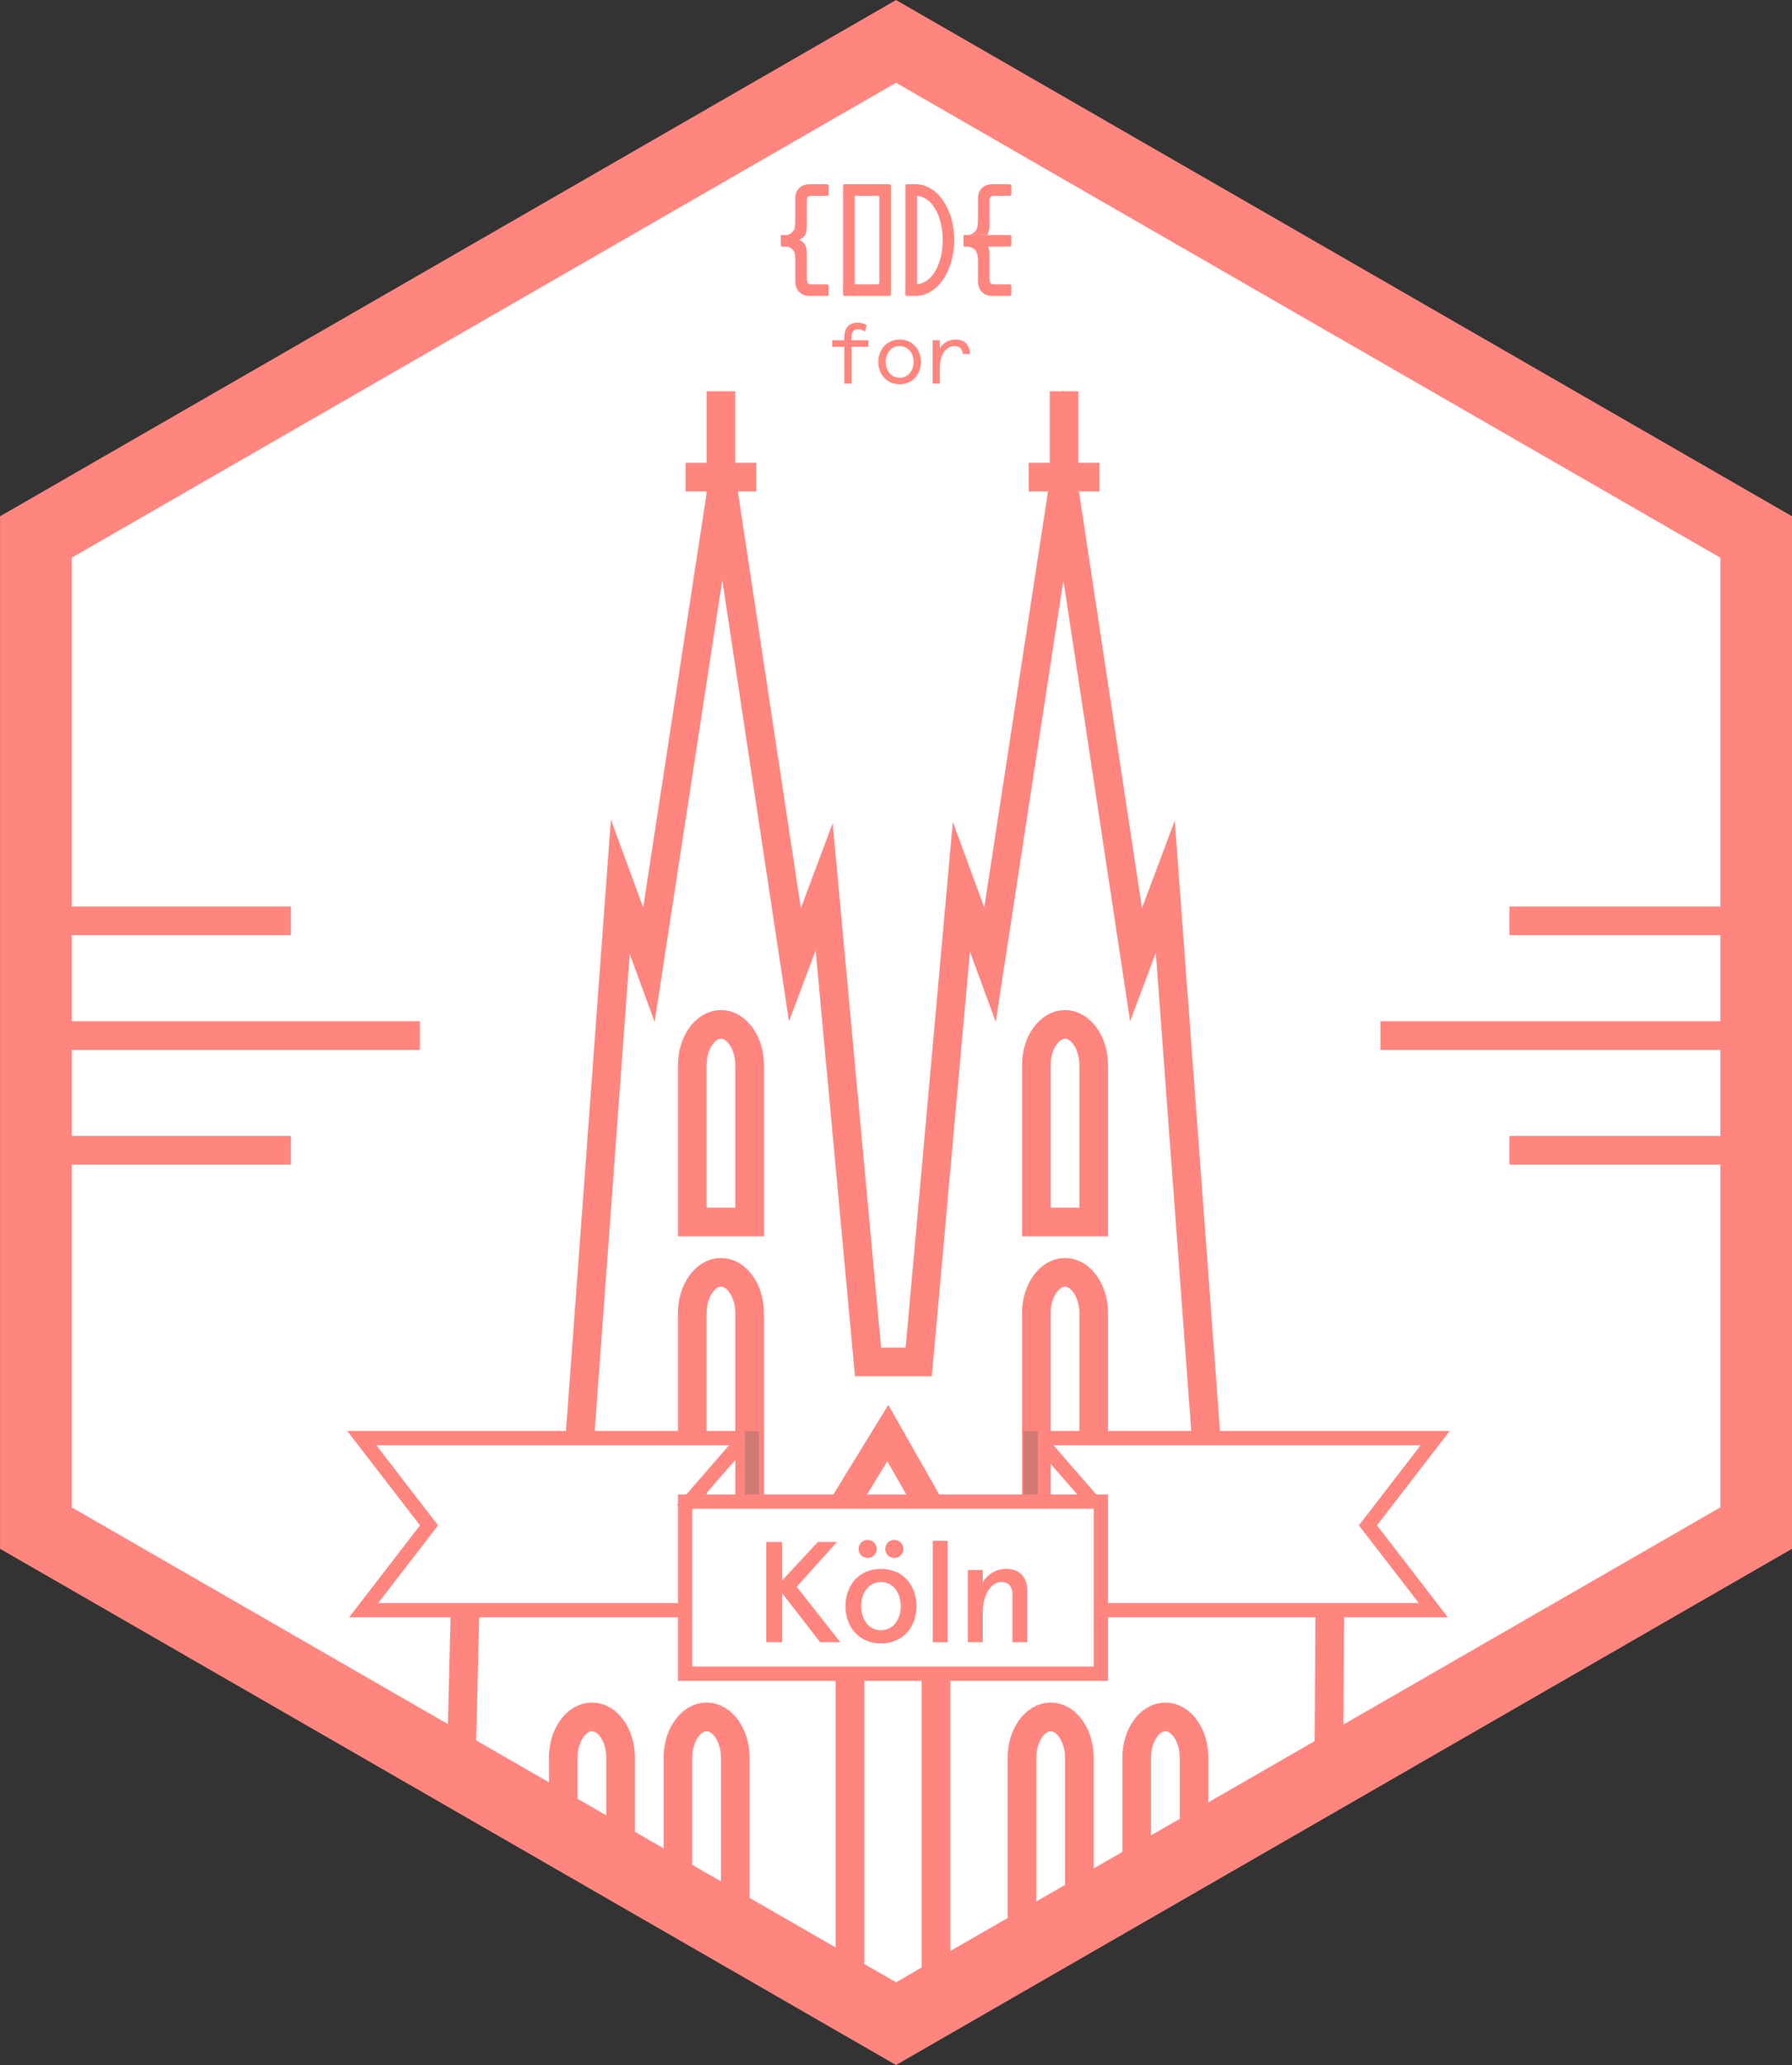 <svg xmlns="http://www.w3.org/2000/svg" xmlns:xlink="http://www.w3.org/1999/xlink" version="1.1" id="Ebene_1" x="0px" y="0px" enable-background="new 0 0 198.425 198.425" xml:space="preserve" viewBox="36.71 27.21 125 144">
<rect x="36.71" y="27.21" width="125" height="144" fill="#333333" stroke="none"/>
<polygon fill="#FFFFFF" points="39.213,133.768 39.213,64.658 99.213,30.097 159.212,64.658 159.212,133.768 99.213,168.328 "/>
<path fill="#FF867F" d="M99.213,32.983l57.5,33.12v66.221l-57.5,33.118l-57.5-33.118V66.103L99.213,32.983z M99.213,27.212l-62.5,36  v72l62.5,36l62.5-36v-72L99.213,27.212z"/>
<line fill="none" stroke="#FF867F" stroke-width="2" stroke-miterlimit="10" x1="84.53" y1="60.482" x2="89.469" y2="60.482"/>
<line fill="none" stroke="#FF867F" stroke-width="2" stroke-miterlimit="10" x1="86.999" y1="62.458" x2="86.999" y2="54.493"/>
<polyline fill="none" stroke="#FF867F" stroke-width="2" stroke-miterlimit="10" points="129.4,151.35 129.523,130.306   121.053,130.306 117.994,89.048 115.955,94.486 110.893,61.028 105.768,94.486 103.771,89.048 100.796,122.183 97.259,122.183   94.199,89.048 92.16,94.486 87.1,61.028 81.975,94.486 79.979,89.048 77.004,129.567 69.391,129.567 68.9,149.673 "/>
<line fill="none" stroke="#FF867F" stroke-width="2" stroke-miterlimit="10" x1="108.464" y1="60.482" x2="113.403" y2="60.482"/>
<line fill="none" stroke="#FF867F" stroke-width="2" stroke-miterlimit="10" x1="110.934" y1="62.458" x2="110.934" y2="54.493"/>
<path fill="none" stroke="#FF867F" stroke-width="2" stroke-miterlimit="10" d="M85,112.425v-10.943c0-1.566,0.913-2.837,2-2.837  s2,1.271,2,2.837v10.943H85z"/>
<path fill="none" stroke="#FF867F" stroke-width="2" stroke-miterlimit="10" d="M85,133.425v-14.651c0-1.567,0.913-2.839,2-2.839  s2,1.271,2,2.839v14.651H85z"/>
<path fill="none" stroke="#FF867F" stroke-width="2" stroke-miterlimit="10" d="M84,159.425v-9.651c0-1.567,0.913-2.839,2-2.839  s2,1.271,2,2.839v12.651"/>
<path fill="none" stroke="#FF867F" stroke-width="2" stroke-miterlimit="10" d="M76,154.425v-4.651c0-1.567,0.913-2.839,2-2.839  s2,1.271,2,2.839v7.651"/>
<path fill="none" stroke="#FF867F" stroke-width="2" stroke-miterlimit="10" d="M112,159.425v-9.651c0-1.567-0.912-2.839-2-2.839  c-1.086,0-2,1.271-2,2.839v12.651"/>
<path fill="none" stroke="#FF867F" stroke-width="2" stroke-miterlimit="10" d="M120,155.425v-5.651c0-1.567-0.912-2.839-2-2.839  c-1.086,0-2,1.271-2,2.839v8.651"/>
<path fill="none" stroke="#FF867F" stroke-width="2" stroke-miterlimit="10" d="M109,112.425v-10.942c0-1.567,0.914-2.838,2-2.838  c1.088,0,2,1.271,2,2.838v10.942H109z"/>
<path fill="none" stroke="#FF867F" stroke-width="2" stroke-miterlimit="10" d="M109,133.425v-14.651c0-1.567,0.914-2.839,2-2.839  c1.088,0,2,1.271,2,2.839v14.651H109z"/>
<path fill="none" stroke="#FF867F" stroke-width="2" stroke-miterlimit="10" d="M96,164.425v-19.793c0-1.875,1.309-3.396,3-3.396  s3,1.521,3,3.396v20.793"/>
<polyline fill="none" stroke="#FF867F" stroke-width="2" stroke-miterlimit="10" points="94.193,134.389 98.641,127.143   102.757,134.389 "/>
<polyline fill="#FFFFFF" points="113.451,132.498 109.102,127.498 136.818,127.498 132.13,133.58 136.693,139.498 113.102,139.498   "/>
<polyline fill="none" stroke="#FF867F" stroke-miterlimit="10" points="113.451,132.498 109.102,127.498 136.818,127.498   132.13,133.58 136.693,139.498 113.102,139.498 "/>
<line fill="none" x1="108.602" y1="126.998" x2="108.602" y2="131.998"/>
<line fill="none" stroke="#D47A75" stroke-miterlimit="10" x1="108.602" y1="126.998" x2="108.602" y2="131.998"/>
<polyline fill="#FFFFFF" points="84.31,132.498 88.66,127.498 61.949,127.498 66.636,133.58 62.074,139.498 84.66,139.498 "/>
<polyline fill="none" stroke="#FF867F" stroke-miterlimit="10" points="84.31,132.498 88.66,127.498 61.949,127.498 66.636,133.58   62.074,139.498 84.66,139.498 "/>
<line fill="none" x1="89.159" y1="126.998" x2="89.159" y2="131.998"/>
<line fill="none" stroke="#D47A75" stroke-miterlimit="10" x1="89.159" y1="126.998" x2="89.159" y2="131.998"/>
<rect x="84.5" y="131.925" fill="#FFFFFF" width="29" height="12"/>
<rect x="84.5" y="131.925" fill="none" stroke="#FF867F" stroke-miterlimit="10" width="29" height="12"/>
<polygon fill="#FF867F" points="91.262,134.735 91.262,137.423 93.762,134.735 95.1,134.735 92.282,137.863 95.33,141.731   93.92,141.731 91.262,138.302 91.262,141.731 90.162,141.731 90.162,134.735 "/>
<path fill="#FF867F" d="M98.162,136.615c1.559,0,2.479,1.178,2.479,2.598s-0.92,2.6-2.479,2.6c-1.558,0-2.478-1.18-2.478-2.6  S96.604,136.615,98.162,136.615 M97.233,134.596c0.359,0,0.629,0.271,0.629,0.629c0,0.36-0.27,0.63-0.629,0.63  c-0.36,0-0.629-0.27-0.629-0.63S96.873,134.596,97.233,134.596 M98.162,140.893c0.911,0,1.379-0.83,1.379-1.681  c0-0.85-0.469-1.678-1.379-1.678c-0.91,0-1.379,0.828-1.379,1.678C96.783,140.063,97.252,140.893,98.162,140.893 M99.092,134.596  c0.359,0,0.629,0.271,0.629,0.629c0,0.36-0.27,0.63-0.629,0.63c-0.359,0-0.631-0.27-0.631-0.63S98.733,134.596,99.092,134.596"/>
<rect x="101.774" y="134.656" fill="#FF867F" width="1.039" height="7.075"/>
<path fill="#FF867F" d="M105.262,136.694v0.858c0.36-0.6,0.961-0.938,1.629-0.938c0.881,0,1.479,0.529,1.479,1.508v3.608h-1.039  v-3.278c0-0.68-0.311-0.92-0.778-0.92c-0.65,0-1.291,0.77-1.291,2.159v2.039h-1.039v-5.037H105.262z"/>
<line fill="none" stroke="#FF867F" stroke-width="2" stroke-miterlimit="10" x1="40" y1="99.425" x2="66" y2="99.425"/>
<line fill="none" stroke="#FF867F" stroke-width="2" stroke-miterlimit="10" x1="40" y1="91.425" x2="57" y2="91.425"/>
<line fill="none" stroke="#FF867F" stroke-width="2" stroke-miterlimit="10" x1="40" y1="107.425" x2="57" y2="107.425"/>
<line fill="none" stroke="#FF867F" stroke-width="2" stroke-miterlimit="10" x1="159" y1="99.425" x2="133" y2="99.425"/>
<line fill="none" stroke="#FF867F" stroke-width="2" stroke-miterlimit="10" x1="159" y1="91.425" x2="142" y2="91.425"/>
<line fill="none" stroke="#FF867F" stroke-width="2" stroke-miterlimit="10" x1="159" y1="107.425" x2="142" y2="107.425"/>
<path fill="#FF867F" d="M97.041,50.332c-0.187-0.121-0.324-0.162-0.486-0.162c-0.287,0-0.444,0.18-0.444,0.569v0.198h1.174v0.456  h-1.174v2.566h-0.504v-2.566h-0.851v-0.456h0.851v-0.185c0-0.732,0.354-1.038,0.93-1.038c0.275,0,0.461,0.071,0.629,0.174  L97.041,50.332z"/>
<path fill="#FF867F" d="M99.465,50.889c0.924,0,1.486,0.726,1.486,1.559s-0.562,1.56-1.486,1.56c-0.924,0-1.488-0.727-1.488-1.56  S98.541,50.889,99.465,50.889 M99.465,53.552c0.617,0,0.971-0.521,0.971-1.104c0-0.581-0.354-1.104-0.971-1.104  s-0.971,0.522-0.971,1.104C98.494,53.03,98.848,53.552,99.465,53.552"/>
<path fill="#FF867F" d="M103.873,51.896c-0.041-0.348-0.221-0.552-0.582-0.552c-0.526,0-1.024,0.498-1.024,1.524v1.091h-0.502  v-3.022h0.502v0.557c0.233-0.366,0.612-0.606,1.116-0.606c0.601,0,0.959,0.361,0.994,1.008H103.873z"/>
<polygon fill="#FF867F" points="95.52,40.766 95.52,40.867 95.52,47.241 96.053,47.241 96.202,47.241 96.329,47.241 96.329,40.766   "/>
<path fill="#FF867F" d="M98.729,47.848c0.057,0,0.129-0.051,0.129-0.105v-7.584c0-0.055-0.072-0.101-0.129-0.101h-2.527  c-0.055,0-0.075,0.022-0.075,0.051v0.151v0.506c0,0.055,0.02,0.102,0.075,0.102h1.718c0.057,0,0.129,0.044,0.129,0.099v5.967  c0,0.055-0.072,0.104-0.129,0.104h-1.718c-0.055,0-0.075,0.019-0.075,0.047v0.152v0.506c0,0.054,0.02,0.105,0.075,0.105H98.729z"/>
<polygon fill="#FF867F" points="99.869,40.766 99.869,40.867 99.869,47.241 100.548,47.241 100.68,47.241 100.68,40.766 "/>
<path fill="#FF867F" d="M100.578,47.844v-0.81c1.113,0,1.889-1.383,1.889-3.084c0-1.7-0.774-3.084-1.889-3.084v-0.808  c1.519,0,2.697,1.746,2.697,3.892C103.275,46.097,102.096,47.844,100.578,47.844"/>
<path fill="#FF867F" d="M92.182,45.355v1.115v0.36c0,0.605,0.387,1.017,0.998,1.017h0.172h0.496h0.584  c0.029,0,0.076-0.051,0.076-0.105v-0.608c0-0.054-0.07-0.096-0.127-0.096h-0.58h-0.297h-0.183c-0.262,0-0.33-0.112-0.33-0.411V46.45  v-0.974v-0.594c0-0.609-0.248-0.834-0.551-0.945c0.303-0.109,0.551-0.334,0.551-0.943v-0.422v-1.07V41.25  c0-0.294,0.058-0.382,0.33-0.382h0.228h0.289h0.594c0.029,0,0.076-0.047,0.076-0.102v-0.607c0-0.055-0.07-0.101-0.127-0.101h-0.486  h-0.457H93.18c-0.611,0-0.998,0.397-0.998,0.989v0.317v1.323c0,0-0.021,0.304-0.035,0.407c-0.039,0.274-0.373,0.508-0.582,0.505  h-0.317c-0.056,0-0.078,0.043-0.078,0.099v0.607c0,0.055,0.022,0.104,0.078,0.104h0.289c0.266-0.004,0.6,0.218,0.625,0.552  C92.169,45.057,92.182,45.355,92.182,45.355"/>
<path fill="#FF867F" d="M96.201,40.058h-0.287h-0.318c-0.057,0-0.077,0.046-0.077,0.101v0.187v0.42v0.102h0.077h0.605h0.127v-0.102  v-0.607v-0.101H96.201z"/>
<path fill="#FF867F" d="M95.52,47.135v0.287v0.32c0,0.055,0.02,0.106,0.076,0.106h0.186h0.42h0.127v-0.106v-0.607v-0.097h-0.127  h-0.606H95.52V47.135z"/>
<path fill="#FF867F" d="M100.548,40.058h-0.284h-0.32c-0.057,0-0.073,0.046-0.073,0.101v0.187v0.42v0.102h0.073h0.604h0.132v-0.102  v-0.607v-0.101H100.548z"/>
<path fill="#FF867F" d="M99.869,47.135v0.287v0.32c0,0.055,0.019,0.106,0.074,0.106h0.186h0.42h0.132v-0.106v-0.607v-0.097h-0.132  h-0.604h-0.073v0.097H99.869z"/>
<path fill="#FF867F" d="M104.928,45.355v1.115v0.36c0,0.605,0.381,1.017,0.991,1.017h0.172h0.496h0.584  c0.026,0,0.082-0.051,0.082-0.105v-0.608c0-0.054-0.075-0.096-0.133-0.096h-0.58h-0.297h-0.184c-0.262,0-0.324-0.112-0.324-0.411  V46.45v-0.974v-0.594c0-0.195-0.057-0.373-0.102-0.474h-1.357c0.373,0.101,0.531,0.234,0.609,0.558  C104.923,45.128,104.928,45.355,104.928,45.355"/>
<path fill="#FF867F" d="M104.871,43.094c-0.078,0.265-0.254,0.403-0.565,0.505h1.274c0.078-0.202,0.156-0.337,0.156-0.606v-0.42  v-1.07v-0.254c0-0.294,0.053-0.382,0.324-0.382h0.229h0.289h0.594c0.027,0,0.082-0.046,0.082-0.101v-0.608  c0-0.054-0.075-0.1-0.133-0.1h-0.486h-0.456h-0.259c-0.611,0-0.991,0.396-0.991,0.989v0.317v1.323  C104.928,42.687,104.91,42.961,104.871,43.094"/>
<path fill="#FF867F" d="M105.068,44.01c0.205,0.074,0.428,0.195,0.566,0.398h1.486c0.057,0,0.133-0.048,0.133-0.103v-0.607  c0-0.056-0.076-0.1-0.133-0.1h-1.541C105.479,43.801,105.236,43.948,105.068,44.01"/>
<path fill="#FF867F" d="M103.986,43.599c-0.055,0-0.07,0.044-0.07,0.099v0.607c0,0.055,0.017,0.104,0.07,0.104h0.291h1.357  c-0.092-0.204-0.316-0.342-0.479-0.405c0.169-0.062,0.322-0.203,0.425-0.405h-1.275H103.986z"/>
</svg>